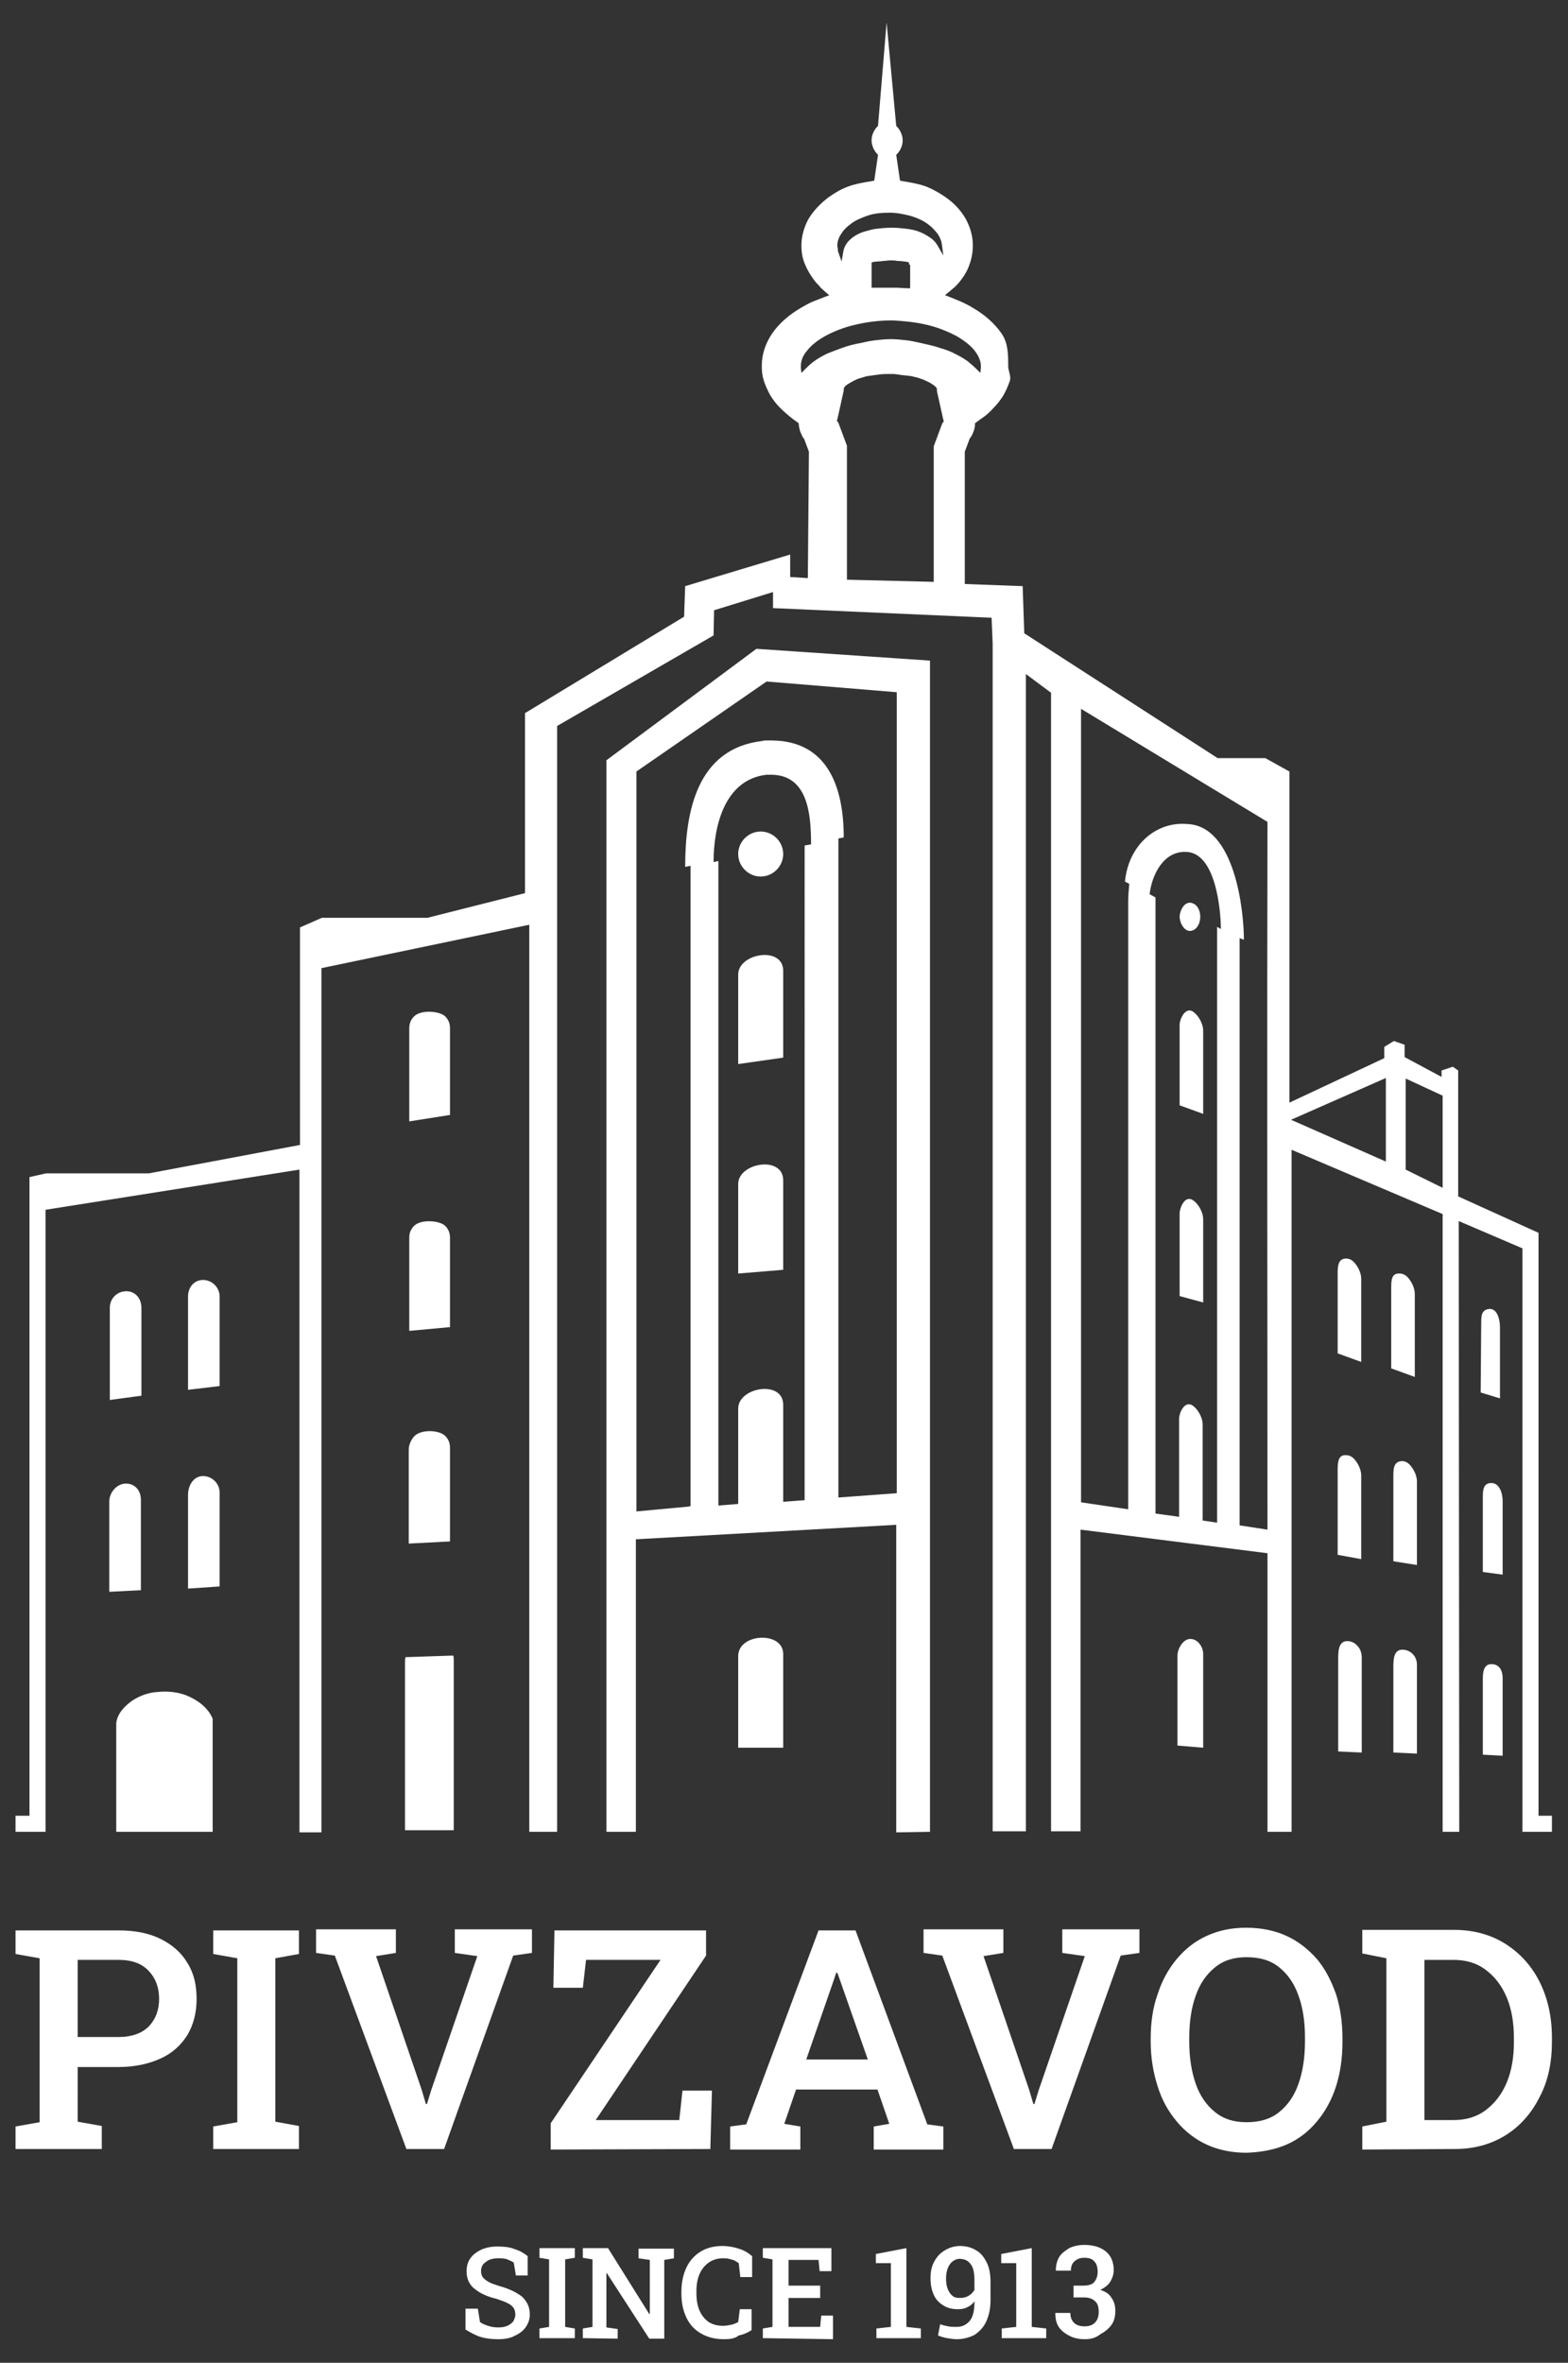 <?xml version="1.0" encoding="UTF-8"?> <!-- Generator: Adobe Illustrator 22.1.0, SVG Export Plug-In . SVG Version: 6.00 Build 0) --> <svg xmlns="http://www.w3.org/2000/svg" xmlns:xlink="http://www.w3.org/1999/xlink" id="Слой_1" x="0px" y="0px" viewBox="0 0 292.7 441" style="enable-background:new 0 0 292.7 441;" xml:space="preserve"><rect x="0" y="0" width="292.7" height="441" fill="#333333" stroke="none"/> <style type="text/css"> .st0{fill:#FFFFFF;} </style> <g id="Слой_x0020_1"> <path class="st0" d="M60.1,171.3l-4.1,1.8v40.6L27.8,219l0,0H8.6l-3.1,0.7v119.2H2.9v3h5.6V225.8l47.4-7.5V342H60v-32V180.7 l38.8-8.1V304v4.2v33.7h5.2V135.5l29.2-16.9l0.1-4.7l11-3.4v3l40.8,1.8l0.2,4.8l0,0v221.7h6.2v-216l4.7,3.5c0,70.9,0,141.7,0,212.5 h5.5v-56.3l34.9,4.4v52h4.5V214.6l28.2,12v115.3h3.1l-0.1-114l11.9,5.1v108.9h5.5v-3h-2.5V230.1l-15-6.8v-20.6v-2.9l-1-0.7 l-2.1,0.7v1.2l-6.9-3.7V195l-2-0.7l-1.8,1.1v2.1l-17.7,8.3V144l-4.5-2.5h-8.9l-36.1-23.3l-0.3-8.8l-10.8-0.4V84.3 c0.3-0.8,0.6-1.6,0.9-2.4l0,0c0.1-0.2,0.3-0.4,0.4-0.6c0.1-0.2,0.2-0.4,0.3-0.7c0.1-0.2,0.2-0.5,0.2-0.7c0.1-0.2,0.1-0.5,0.1-0.7 V79l1.1-0.8c0.9-0.6,1.7-1.3,2.4-2.1c0.7-0.7,1.3-1.5,1.8-2.3c0.5-0.9,0.9-1.8,1.2-2.7c0.3-0.9-0.3-1.8-0.3-2.8c0-2.1,0-4.2-1.2-6 c-1.3-1.9-3.2-3.6-5.5-4.9c-0.6-0.4-1.3-0.7-2.1-1.1c-0.7-0.3-1.5-0.6-2.2-0.9l-0.8-0.3l0.6-0.5c0.4-0.3,0.8-0.7,1.2-1 c0.4-0.4,0.7-0.7,1-1.1c0.8-1,1.4-2,1.8-3.2c0.4-1.1,0.6-2.3,0.6-3.5c0-1.8-0.5-3.4-1.3-4.9c-0.9-1.6-2.2-3-3.8-4.1 c-1-0.7-2.2-1.4-3.4-1.9s-3.3-0.9-4.7-1.1l-0.4-0.1l-0.7-4.8l0.1-0.1c0.3-0.3,0.6-0.7,0.8-1.2c0.2-0.4,0.3-0.9,0.3-1.4 s-0.1-0.9-0.3-1.4c-0.2-0.4-0.4-0.8-0.8-1.2l-0.1-0.1l-1.8-19.3l-1.6,19.3l-0.1,0.1c-0.3,0.3-0.6,0.7-0.8,1.2 c-0.2,0.4-0.3,0.9-0.3,1.4s0.1,0.9,0.3,1.4c0.2,0.4,0.4,0.8,0.8,1.2l0.1,0.1l-0.7,4.8l-0.4,0.1c-1.4,0.2-3.5,0.6-4.7,1.1 c-1.3,0.5-2.4,1.2-3.4,1.9c-1.6,1.2-2.9,2.6-3.8,4.1c-0.8,1.5-1.3,3.2-1.3,4.9c0,1.3,0.2,2.5,0.7,3.6c0.5,1.2,1.2,2.3,2,3.3 c0.3,0.3,0.6,0.6,0.9,1c0.3,0.3,0.7,0.6,1,0.9l0.6,0.5l-0.8,0.3c-0.8,0.3-1.5,0.6-2.3,0.9c-0.7,0.3-1.4,0.7-2.1,1.1 c-2.4,1.4-4.2,3-5.5,4.9c-1.2,1.8-1.9,3.8-1.9,6c0,1,0.1,1.9,0.4,2.8c0.3,0.9,0.7,1.8,1.2,2.7c0.5,0.8,1.1,1.6,1.8,2.3 c0.7,0.7,1.5,1.4,2.4,2.1l1.1,0.8v0.2c0,0.2,0.1,0.5,0.1,0.7c0.1,0.2,0.1,0.5,0.2,0.7c0.1,0.2,0.2,0.4,0.3,0.7 c0.1,0.2,0.2,0.4,0.4,0.6l0,0c0.3,0.8,0.6,1.6,0.9,2.4l-0.2,23.6l-3.3-0.2v-4.2l-19.6,5.9l-0.2,5.7l-29.7,18v33.6l-18.2,4.6 L60.1,171.3L60.1,171.3z M2.9,401.2v-4.3l4.5-0.8v-30.6l-4.5-0.8v-4.4h4.5h14.7c3.1,0,5.7,0.5,7.9,1.6s3.9,2.6,5,4.5 c1.2,1.9,1.7,4.1,1.7,6.7s-0.6,4.8-1.7,6.7c-1.2,1.9-2.8,3.4-5,4.4s-4.8,1.6-7.9,1.6h-7.6V396l4.5,0.8v4.3H2.9V401.2z M14.5,380.2 h7.6c2.5,0,4.4-0.7,5.7-2c1.3-1.4,1.9-3.1,1.9-5.1c0-2.1-0.6-3.8-1.9-5.2c-1.3-1.4-3.1-2.1-5.7-2.1h-7.6 C14.5,365.8,14.5,380.2,14.5,380.2z M39.8,401.2v-4.3l4.5-0.8v-30.6l-4.5-0.8v-4.4h16v4.4l-4.4,0.8V396l4.4,0.8v4.3h-16V401.2z M75.9,401.2L62.5,365l-3.5-0.5v-4.4h14.9v4.4l-3.7,0.6l8.5,24.9l0.8,2.7h0.2l0.8-2.6l8.6-25l-4.2-0.6v-4.4h14.4v4.4l-3.5,0.5 l-12.9,36.1h-7V401.2z M102.8,401.2v-4.9l20.5-30.5h-13.9l-0.6,5.2h-5.5l0.2-10.7h28.3v4.7l-20.6,30.7h15.6l0.6-5.5h5.5l-0.3,10.9 L102.8,401.2L102.8,401.2z M136.3,401.2v-4.3l3-0.4l13.5-36.2h6.9l13.4,36.2l3,0.4v4.3h-13v-4.3l2.9-0.5l-2.2-6.4h-15.2l-2.2,6.4 l3,0.5v4.3H136.3z M150.5,384.4H162l-5.3-15.1l-0.4-1.1h-0.2l-0.4,1.2L150.5,384.4z M189.3,401.2L175.9,365l-3.5-0.5v-4.4h14.9v4.4 l-3.7,0.6l8.5,24.9l0.8,2.7h0.2l0.8-2.6l8.6-25l-4.2-0.6v-4.4h14.4v4.4l-3.5,0.5l-12.9,36.1h-7V401.2z M232.7,401.8 c-2.7,0-5.2-0.5-7.4-1.5s-4.1-2.5-5.6-4.3c-1.6-1.9-2.8-4-3.6-6.6c-0.8-2.5-1.3-5.3-1.3-8.3v-0.6c0-3,0.4-5.8,1.3-8.3 c0.8-2.5,2-4.7,3.6-6.6s3.4-3.3,5.6-4.3c2.2-1,4.6-1.5,7.3-1.5c2.8,0,5.3,0.5,7.5,1.5s4.1,2.5,5.7,4.3c1.6,1.9,2.7,4.1,3.6,6.6 c0.8,2.5,1.2,5.3,1.2,8.3v0.6c0,3-0.4,5.8-1.2,8.3s-2,4.7-3.6,6.6s-3.4,3.3-5.7,4.3C238,401.2,235.5,401.7,232.7,401.8z M232.7,396.1c2.5,0,4.5-0.6,6.1-1.9s2.8-3,3.6-5.3s1.2-4.9,1.2-7.9v-0.7c0-3-0.4-5.6-1.2-7.8c-0.8-2.3-2-4-3.6-5.3 s-3.6-1.9-6.1-1.9c-2.4,0-4.3,0.6-5.9,1.9c-1.6,1.3-2.8,3-3.6,5.3c-0.8,2.2-1.2,4.9-1.2,7.8v0.7c0,3,0.4,5.6,1.2,7.9s2,4,3.6,5.3 C228.4,395.5,230.3,396.1,232.7,396.1z M254.3,401.2v-4.3l4.5-0.9v-30.5l-4.5-0.9v-4.4h4.5h12.6c3.7,0,6.9,0.9,9.6,2.6 s4.9,4.1,6.4,7.1s2.3,6.5,2.3,10.4v0.8c0,3.8-0.7,7.3-2.3,10.3c-1.5,3-3.6,5.4-6.3,7.1c-2.7,1.7-5.9,2.6-9.5,2.6L254.3,401.2 L254.3,401.2z M265.9,395.7h5.4c2.4,0,4.4-0.6,6.1-1.9s3-3,3.9-5.2s1.3-4.7,1.3-7.4v-0.8c0-2.8-0.4-5.3-1.3-7.5s-2.2-3.9-3.9-5.2 c-1.7-1.3-3.7-1.9-6.1-1.9h-5.4V395.7z M93,436.6c-1.1,0-2.2-0.1-3.2-0.4s-1.9-0.8-2.9-1.4v-3.9h2.3l0.4,2.5 c0.4,0.3,0.9,0.5,1.5,0.7s1.2,0.3,1.9,0.3c0.7,0,1.3-0.1,1.7-0.3c0.5-0.2,0.8-0.5,1.1-0.8c0.2-0.4,0.4-0.8,0.4-1.3 s-0.1-0.8-0.3-1.2c-0.2-0.3-0.6-0.7-1.1-0.9c-0.5-0.3-1.2-0.5-2-0.8c-1.3-0.3-2.3-0.7-3.2-1.2c-0.8-0.5-1.5-1-1.9-1.7 c-0.4-0.6-0.6-1.4-0.6-2.3s0.2-1.7,0.7-2.4c0.5-0.7,1.2-1.2,2-1.6c0.9-0.4,1.9-0.6,3-0.6c1.2,0,2.4,0.1,3.3,0.5 c1,0.3,1.8,0.8,2.4,1.3v3.6h-2.2l-0.4-2.4c-0.3-0.2-0.7-0.4-1.2-0.6s-1.1-0.2-1.8-0.2c-0.6,0-1.1,0.1-1.6,0.3 c-0.4,0.2-0.8,0.5-1.1,0.8c-0.3,0.4-0.4,0.8-0.4,1.3c0,0.4,0.1,0.8,0.3,1.1c0.2,0.3,0.6,0.6,1.1,0.9s1.2,0.5,2.1,0.8 c1.8,0.5,3.2,1.2,4.2,2c0.9,0.9,1.4,1.9,1.4,3.3c0,0.9-0.3,1.7-0.8,2.4c-0.5,0.7-1.2,1.2-2.1,1.6C95.3,436.4,94.2,436.6,93,436.6 L93,436.6z M100.7,436.4v-1.8l1.8-0.3v-12.6l-1.8-0.3v-1.8h6.6v1.8l-1.8,0.3v12.6l1.8,0.3v1.8H100.7z M108.8,436.4v-1.8l1.8-0.3 v-12.6l-1.8-0.3v-1.8h1.8h2.9l7.7,12.3h0.1v-10.1l-2.1-0.3v-1.8h4.8h1.8v1.8l-1.8,0.3v14.7h-2.8l-7.9-12.2h-0.1v10.1l2.1,0.3v1.8 L108.8,436.4L108.8,436.4z M135.1,436.6c-1.7,0-3.1-0.4-4.3-1.1s-2.1-1.7-2.7-3c-0.6-1.3-0.9-2.7-0.9-4.4v-0.4 c0-1.6,0.3-3.1,0.9-4.4c0.6-1.3,1.5-2.3,2.6-3s2.5-1.1,4.1-1.1c1.1,0,2.2,0.2,3.1,0.5c1,0.3,1.8,0.8,2.5,1.4v3.9h-2.2l-0.3-2.6 c-0.3-0.2-0.5-0.3-0.8-0.5c-0.3-0.1-0.6-0.2-1-0.3c-0.4-0.1-0.8-0.1-1.2-0.1c-1,0-1.9,0.3-2.6,0.8c-0.7,0.5-1.3,1.2-1.7,2.1 s-0.6,2-0.6,3.2v0.4c0,1.3,0.2,2.4,0.6,3.3c0.4,0.9,1,1.6,1.7,2.1c0.8,0.5,1.7,0.7,2.7,0.7c0.5,0,1-0.1,1.5-0.2s0.9-0.3,1.3-0.5 l0.3-2.4h2.2v3.9c-0.6,0.4-1.4,0.8-2.4,1C137.2,436.5,136.2,436.6,135.1,436.6L135.1,436.6z M142.4,436.4v-1.8l1.8-0.3v-12.6 l-1.8-0.3v-1.8h12.8v4.3H153l-0.2-2.1h-5.6v4.8h5.9v2.3h-5.9v5.4h5.9l0.2-2.1h2.2v4.4L142.4,436.4L142.4,436.4z M163.6,436.4v-1.8 l2.7-0.3v-11.9h-2.8v-1.7l5.7-1.1v14.7l2.7,0.3v1.8H163.6z M178.6,436.6c-0.6,0-1.2-0.1-1.8-0.2s-1.2-0.3-1.7-0.5l0.4-2.1 c0.5,0.2,1,0.3,1.5,0.4s1,0.1,1.6,0.1c1,0,1.8-0.4,2.4-1.1c0.6-0.7,0.9-1.9,0.9-3.5v-0.2c-0.3,0.5-0.8,0.9-1.3,1.1 c-0.5,0.3-1.1,0.4-1.8,0.4c-1,0-1.9-0.2-2.7-0.7s-1.4-1.1-1.8-2c-0.4-0.9-0.6-1.9-0.6-3.1s0.2-2.2,0.7-3.1s1.1-1.6,2-2.1 c0.8-0.5,1.8-0.8,2.8-0.8c1.2,0,2.2,0.3,3,0.8c0.9,0.5,1.5,1.3,2,2.3s0.7,2.2,0.7,3.6v3.4c0,1.6-0.3,2.9-0.8,4s-1.3,1.9-2.2,2.5 C180.9,436.3,179.8,436.6,178.6,436.6L178.6,436.6z M179.1,428.9c0.7,0,1.2-0.1,1.7-0.4s0.8-0.6,1.1-1.1v-1.8c0-1.3-0.2-2.4-0.7-3 c-0.5-0.7-1.2-1-2.1-1c-0.5,0-0.9,0.2-1.3,0.5c-0.4,0.3-0.7,0.8-0.9,1.3c-0.2,0.6-0.3,1.2-0.3,1.9c0,0.7,0.1,1.4,0.3,1.9 s0.5,1,0.9,1.3C178.1,428.8,178.6,428.9,179.1,428.9z M187,436.4v-1.8l2.7-0.3v-11.9h-2.8v-1.7l5.7-1.1v14.7l2.7,0.3v1.8H187z M202.5,436.6c-1.1,0-2-0.2-2.8-0.6s-1.5-0.9-2-1.6s-0.7-1.6-0.7-2.6v-0.1h2.8c0,0.5,0.1,1,0.3,1.3c0.2,0.4,0.5,0.7,0.9,0.9 c0.4,0.2,0.9,0.3,1.4,0.3c0.9,0,1.5-0.2,2-0.7s0.7-1.2,0.7-2c0-0.9-0.2-1.6-0.7-2c-0.5-0.5-1.2-0.7-2.1-0.7h-1.9v-2.2h1.9 c0.6,0,1.1-0.1,1.5-0.3c0.4-0.2,0.6-0.5,0.8-0.9s0.3-0.8,0.3-1.4c0-0.8-0.2-1.5-0.6-1.9c-0.4-0.5-1-0.7-1.9-0.7 c-0.5,0-1,0.1-1.3,0.3c-0.4,0.2-0.7,0.5-0.9,0.8c-0.2,0.4-0.3,0.8-0.3,1.3h-2.8v-0.1c0-0.9,0.2-1.7,0.6-2.4 c0.4-0.7,1.1-1.2,1.9-1.7c0.8-0.4,1.8-0.6,2.8-0.6c1.7,0,3,0.4,4,1.2c1,0.8,1.5,2,1.5,3.5c0,0.7-0.2,1.4-0.6,2.1 c-0.4,0.7-1.1,1.2-1.9,1.6c1,0.3,1.7,0.8,2.1,1.5c0.5,0.7,0.7,1.5,0.7,2.4c0,1-0.2,1.9-0.7,2.6s-1.2,1.3-2,1.7 C204.5,436.4,203.6,436.6,202.5,436.6L202.5,436.6z M280.5,327.7v-14.5c0-1.4-0.6-2.6-2.1-2.6s-1.6,1.6-1.6,2.9v14L280.5,327.7z M276.8,279.3v14.1l3.7,0.5v-13.8c0-1.2-0.5-3.3-2.1-3.3C277,276.8,276.8,277.9,276.8,279.3L276.8,279.3z M276.5,246.8l-0.1,13.1 l3.6,1.1v-13.3c0-1.2-0.4-3.4-1.9-3.4C276.6,244.4,276.5,245.5,276.5,246.8L276.5,246.8z M142,155.2c2.3,0,4.2,1.9,4.2,4.2 s-1.9,4.2-4.2,4.2s-4.2-1.9-4.2-4.2C137.8,157.1,139.7,155.2,142,155.2z M128.5,281.2l-9.7,0.9V144l24.3-16.8l24.3,2v149.5 l-10.9,0.8v-123l1-0.2c0-9.4-3-18.1-13.6-18.1c-0.3,0-0.5,0-0.8,0s-0.5,0-0.8,0.1c-12.2,1.4-14.4,13.2-14.4,23.5l1-0.2v119.5 L128.5,281.2z M258.7,201.2v3.6v12L241,209L258.7,201.2z M269.3,221.7l-6.9-3.4v-13.6v-3.4l6.9,3.2v2.6V221.7z M236.6,285.5 l-5.2-0.8V175.1l0.8,0.3c0-5.5-1.7-21.3-10.6-21.6c-5.7-0.5-10.9,3.8-11.6,10.7c0,0.1,0.8,0.4,0.8,0.5c-0.1,1-0.2,2.3-0.2,3.3 v113.4l-8.8-1.3V132.3l34.8,21.1C236.5,195.3,236.6,243.7,236.6,285.5L236.6,285.5z M173.6,341.9V123.3l-32.4-2.2l-28,20.8v200h5.5 v-54.6l48.6-2.7V342L173.6,341.9L173.6,341.9z M169.9,49.4v4.4h-0.5c-0.5,0-1.6-0.1-2.1-0.1c-0.4,0-0.9,0-1.4,0c-0.4,0-0.7,0-1,0 s-1.4,0-1.7,0h-0.5V49l0.3-0.1c0.3-0.1,1.5-0.1,1.9-0.2c0.4,0,0.9-0.1,1.3-0.1c0.5,0,0.9,0,1.3,0.1c0.4,0,1.5,0.1,1.9,0.2l0.3,0.1 v0.4H169.9z M170,40.3c1.3,0.4,2.4,0.9,3.3,1.6c0.7,0.5,1.2,1.1,1.7,1.7c0.4,0.6,0.7,1.2,0.8,1.9l0.3,2.2l-1.1-1.9 c-0.3-0.5-0.7-1-1.3-1.4s-1.2-0.8-2-1.1c-0.7-0.3-1.6-0.5-2.5-0.6s-1.8-0.2-2.8-0.2s-1.9,0.1-2.8,0.2c-0.9,0.1-1.7,0.4-2.5,0.6 c-1.1,0.4-1.9,0.9-2.6,1.6c-0.6,0.6-1,1.4-1.1,2.2l-0.3,1.7l-0.6-1.7c-0.1-0.2-0.1-0.4-0.1-0.6c0-0.2-0.1-0.4-0.1-0.6 c0-0.7,0.2-1.5,0.7-2.2c0.4-0.7,1-1.3,1.8-1.9c0.9-0.7,2.1-1.2,3.3-1.6c1.2-0.4,2.6-0.5,4-0.5S168.8,40,170,40.3L170,40.3z M168.3,70c0.7,0.1,1.5,0.1,2.2,0.3l0,0c0.5,0.1,0.9,0.2,1.4,0.4c0.4,0.1,0.8,0.3,1.2,0.5c0.5,0.2,0.9,0.5,1.2,0.7 c0.4,0.3,0.6,0.5,0.6,0.8V73l1.2,5.4l0.1,0.2l-0.3,0.4l-1.6,4.3v25.3l-16.2-0.4v-25l-1.6-4.3l-0.3-0.4l0.1-0.2l1.2-5.4v-0.3 c0-0.2,0.2-0.5,0.6-0.8c0.3-0.2,0.7-0.4,1.2-0.7c0.4-0.2,0.8-0.4,1.2-0.5s0.9-0.3,1.4-0.4l0,0c0.7-0.1,1.4-0.2,2.2-0.3 c0.7-0.1,1.5-0.1,2.3-0.1S167.6,69.9,168.3,70L168.3,70z M172.9,60.6c2.2,0.5,4.1,1.3,5.8,2.2c1.3,0.8,2.4,1.6,3.2,2.6 c0.7,0.9,1.2,1.9,1.2,2.9v0.2v0.2l-0.1,0.9l-0.7-0.7c-0.5-0.5-1.1-1-1.7-1.5c-0.7-0.5-1.4-0.9-2.2-1.3c-0.9-0.5-2-0.9-3.1-1.2 c-1.1-0.4-2.3-0.6-3.5-0.9l0,0c-0.9-0.2-1.8-0.4-2.7-0.5s-1.9-0.2-2.8-0.2c-1,0-1.9,0.1-2.8,0.2c-0.9,0.1-1.9,0.3-2.7,0.5l0,0 c-1.2,0.2-2.4,0.5-3.5,0.9s-2.2,0.8-3.1,1.2c-0.8,0.4-1.5,0.8-2.2,1.3s-1.2,1-1.7,1.5l-0.7,0.7l-0.1-0.9v-0.2v-0.2 c0-1,0.4-2,1.2-2.9c0.7-0.9,1.8-1.8,3.2-2.6c1.6-0.9,3.6-1.7,5.8-2.2c2.1-0.5,4.4-0.8,6.9-0.8C168.5,59.9,170.8,60.1,172.9,60.6 L172.9,60.6z M220.2,171.1c0,1.1,0.9,3,2.3,2.6c2.1-0.6,2.1-4.8-0.2-5.2C221,168.3,220.2,170.1,220.2,171.1z M215.7,282.5V168.3 v-0.8l-1.1-0.6c0.4-3.5,2.5-8,6.7-7.9c5.7,0,6.6,11.1,6.6,14.4l-0.7-0.4v111.2l-2.7-0.4v-17.9c0-0.9-0.4-1.9-1-2.7 c-0.3-0.4-0.7-0.8-1.1-1c-1.4-0.6-2.3,1.6-2.3,2.6v18.3L215.7,282.5L215.7,282.5z M264.5,327.3v-16.6c0-0.8-0.3-1.5-0.8-2 s-1.2-0.8-1.9-0.8c-1.6,0-1.7,1.7-1.7,3.2v16L264.5,327.3L264.5,327.3z M254.2,327.1v-17.7c0-0.9-0.3-1.7-0.8-2.2 c-0.5-0.6-1.2-0.9-1.9-0.9c-1.7,0-1.7,2-1.7,3.5v17.1L254.2,327.1L254.2,327.1z M260.1,275.5v15.9l4.4,0.7v-15.6 c0-0.9-0.4-1.9-1-2.7c-0.5-0.7-1.1-1.1-1.8-1.1C260.2,272.8,260.1,274,260.1,275.5L260.1,275.5z M249.7,274.3v15.9l4.4,0.8v-15.6 c0-0.9-0.4-1.9-1-2.7c-0.5-0.7-1.1-1.1-1.8-1.1C249.9,271.5,249.7,272.7,249.7,274.3z M259.7,240.4v15l4.4,1.6v-15.5 c0-0.9-0.4-1.9-1-2.7c-0.5-0.7-1.1-1.1-1.8-1.1C259.8,237.6,259.7,238.8,259.7,240.4z M249.7,237.6v15l4.4,1.6v-15.5 c0-0.9-0.4-1.9-1-2.7c-0.5-0.7-1.1-1.1-1.8-1.1C249.9,234.9,249.7,236.1,249.7,237.6L249.7,237.6z M224.6,326.2v-17.5 c0-1.3-1-2.8-2.4-2.8s-2.4,1.9-2.4,3.1v16.8L224.6,326.2z M220.2,226.5v15.4l4.4,1.2v-15.5c0-0.9-0.4-1.9-1-2.7 c-0.3-0.4-0.7-0.8-1.1-1C221.1,223.2,220.2,225.5,220.2,226.5z M220.2,191.3v15l4.4,1.6v-15.5c0-0.9-0.4-1.9-1-2.7 c-0.3-0.4-0.7-0.8-1.1-1C221.2,188.1,220.2,190.2,220.2,191.3L220.2,191.3z M41,296.1v-17.5c0-1.7-1.4-3.1-3.1-3.1 c-1.8,0-2.8,1.8-2.8,3.5v17.5L41,296.1L41,296.1z M26.3,296.8v-16.9c0-1.7-1.1-3-2.8-3c-1.7,0-3.1,1.7-3.1,3.3v16.9L26.3,296.8 L26.3,296.8z M41,258.7V242c0-1.7-1.4-3.1-3.1-3.1c-1.7,0-2.8,1.4-2.8,3.1v17.4L41,258.7L41,258.7z M26.4,260.5v-16.4 c0-1.7-1.1-3.1-2.8-3.1c-1.7,0-3.1,1.3-3.1,3.1v17.2L26.4,260.5L26.4,260.5z M84.7,341.6v-31.8c0-0.3,0-0.6-0.1-0.8l-8.9,0.3 c-0.1,0.3-0.1,0.6-0.1,0.9v31.4H84.7L84.7,341.6z M84,287.7v-17.5c0-0.9-0.3-1.6-0.9-2.2c-1.1-1.1-4.5-1.3-5.8,0.1 c-0.6,0.7-1,1.6-1,2.5v17.5L84,287.7L84,287.7z M84,247.7V231c0-0.9-0.3-1.6-0.9-2.2c-1-1-4.5-1.3-5.8,0c-0.6,0.6-0.9,1.3-0.9,2.2 v17.4L84,247.7z M84,208.1v-16.2c0-0.9-0.3-1.6-0.9-2.2c-1-1-4.5-1.3-5.8,0c-0.6,0.6-0.9,1.3-0.9,2.2v17.4L84,208.1z M146.2,326.2 v-17.5c0-4.3-8.4-3.9-8.4,0.4v17.1H146.2z M146.2,262.2c0-4.7-8.4-3.3-8.4,0.7v17.8l-3.7,0.3V160.7l-0.9,0.2c0-6.6,2-15.4,9.9-16.3 c0.1,0,0.3,0,0.4,0c0.2,0,0.3,0,0.4,0c6.9,0,7.5,7.3,7.5,13l-1.2,0.2V280l-4,0.3V262.2L146.2,262.2z M146.2,237v-16.7 c0-4.7-8.4-3.3-8.4,0.7v16.7L146.2,237z M146.2,197.4v-16.2c0-4.7-8.4-3.3-8.4,0.7v16.7L146.2,197.4L146.2,197.4z M24.7,317.4 c-1.4,1-2.8,2.4-3,4.2v20.3h18v-21.1c-0.9-2.2-3-3.6-5-4.4c-1.6-0.6-3.5-0.8-5.3-0.6C27.7,315.9,26.1,316.5,24.7,317.4z"></path> </g> </svg> 